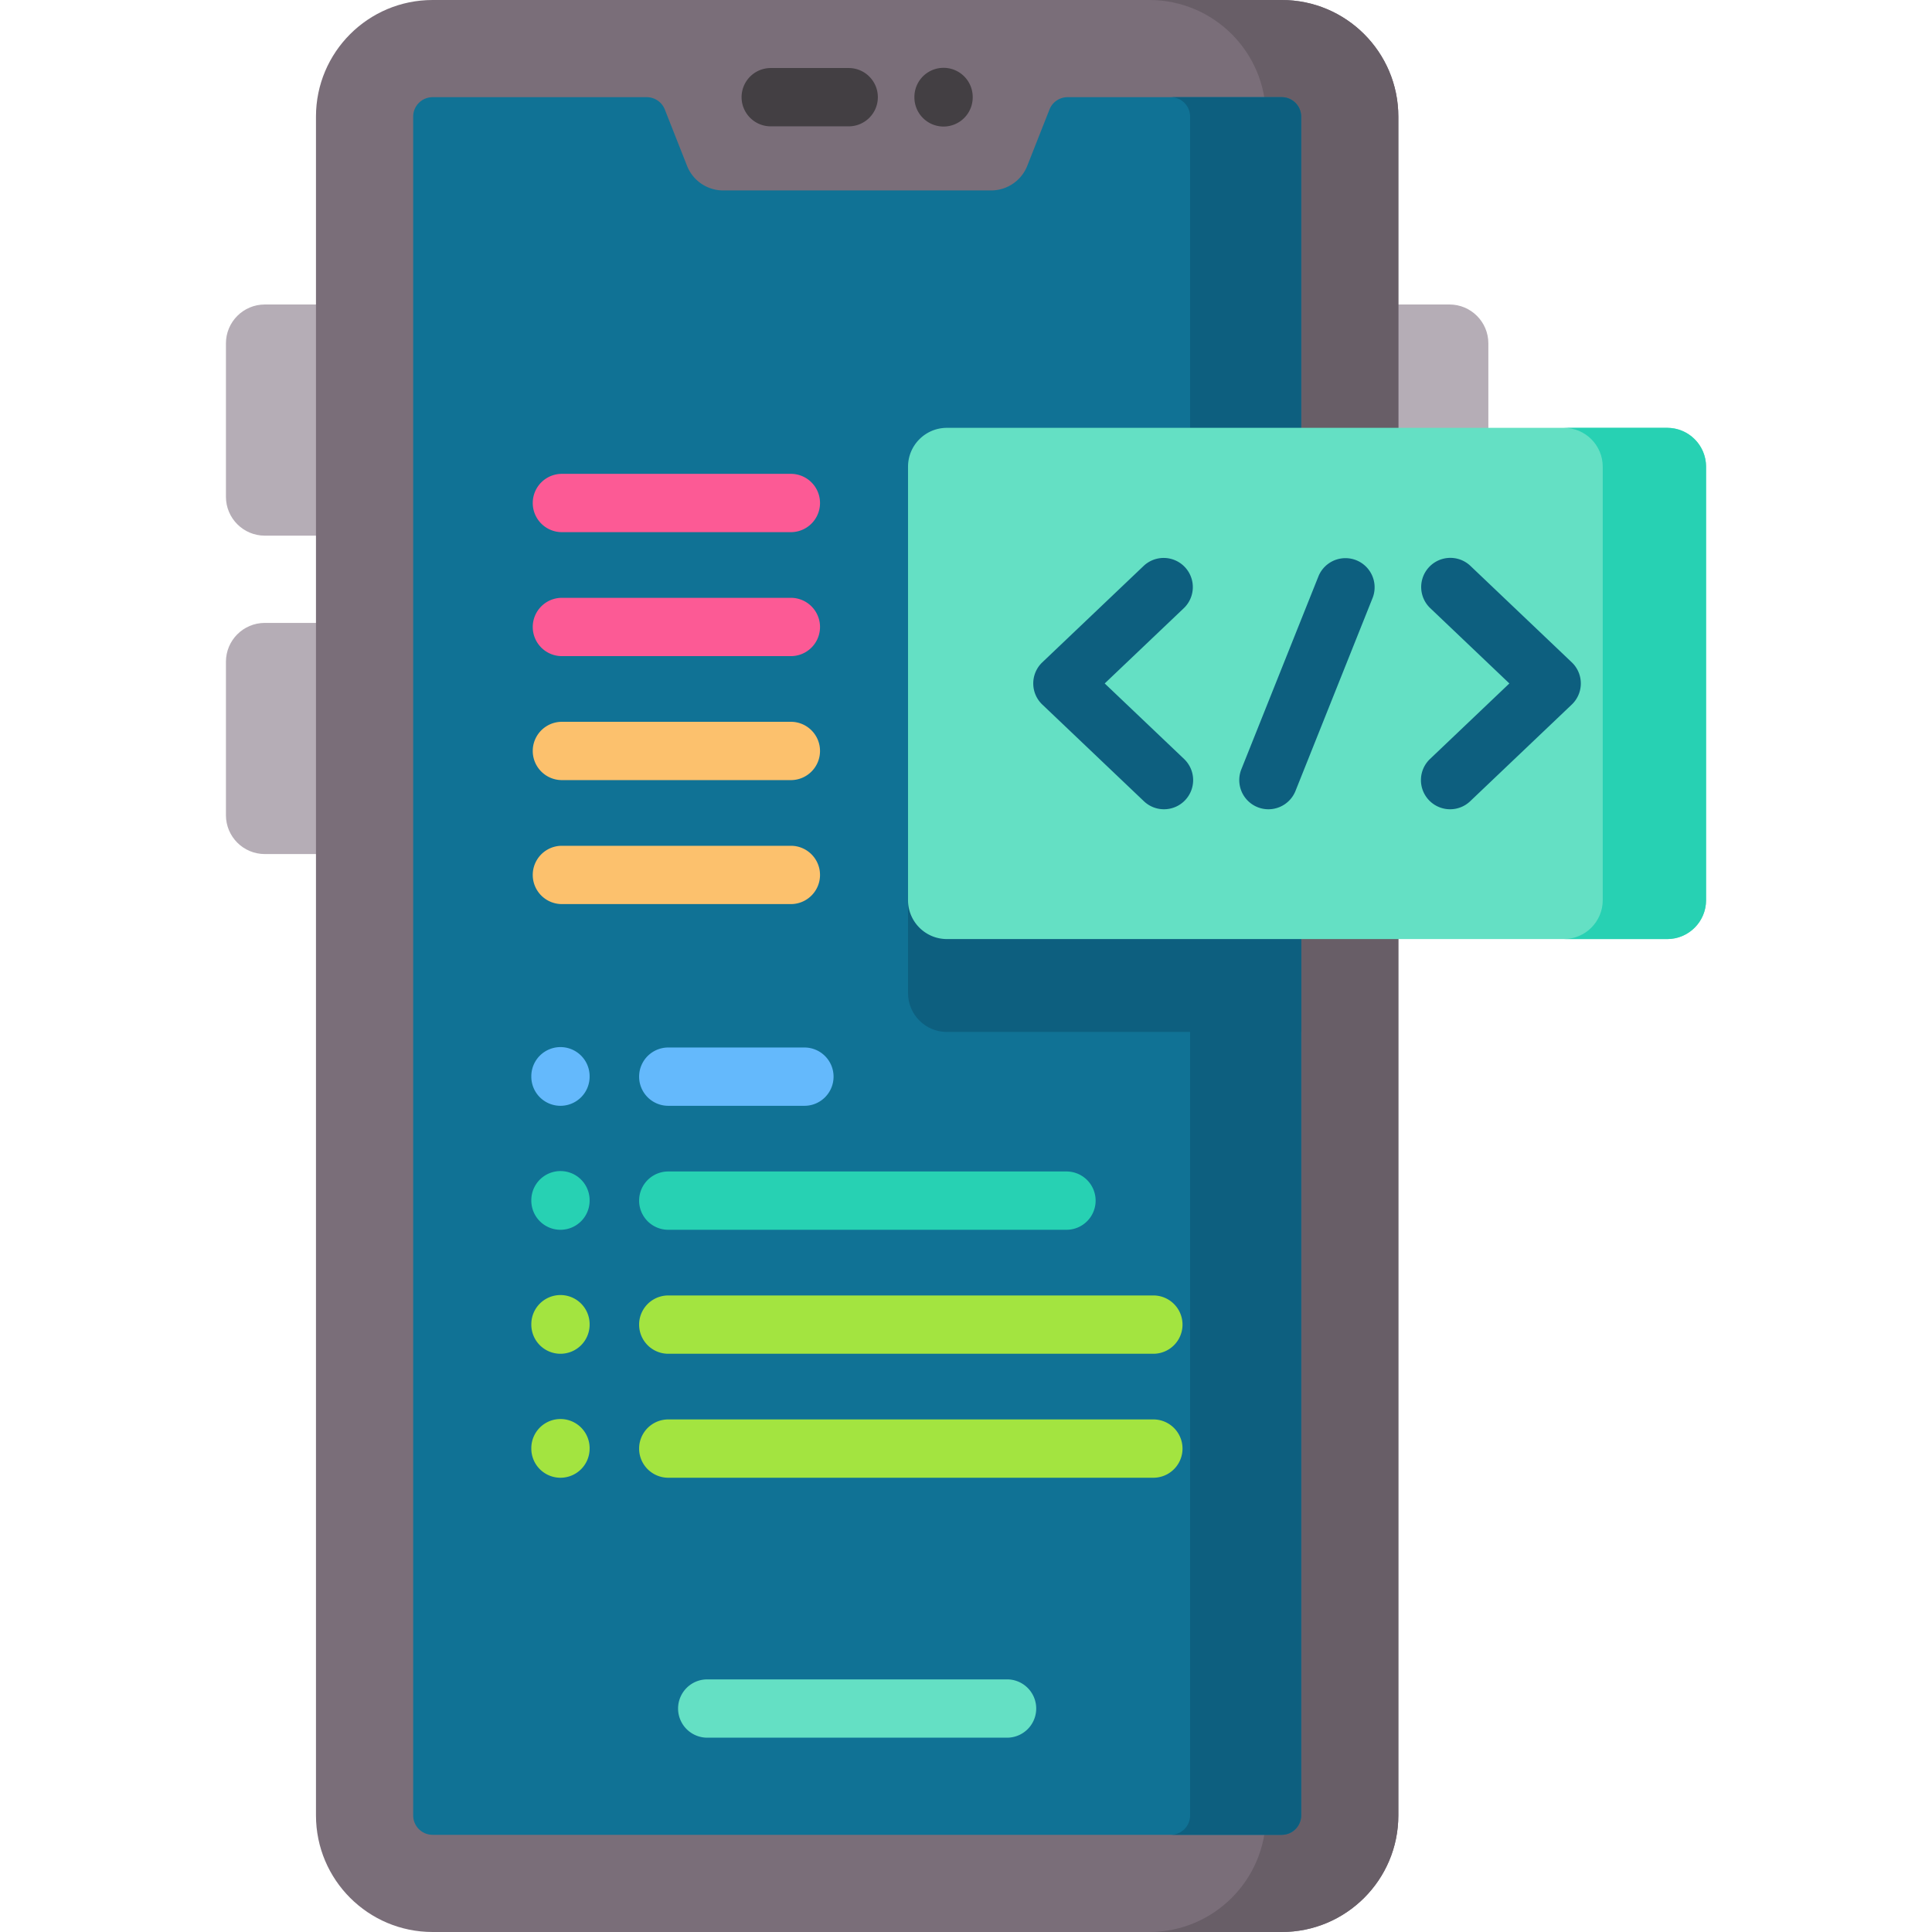 <svg xmlns="http://www.w3.org/2000/svg" version="1.1" xmlns:xlink="http://www.w3.org/1999/xlink" width="512" height="512" x="0" y="0" viewBox="0 0 512 512" style="enable-background:new 0 0 512 512" xml:space="preserve"><g><g fill="#b5adb6"><path d="M384.127 226.334h-21.834V80.694h21.834c5.69 0 10.302 4.612 10.302 10.302v125.036c0 5.69-4.612 10.302-10.302 10.302zM70.178 141.952h21.834V80.694H70.178c-5.69 0-10.302 4.612-10.302 10.302v40.654c0 5.689 4.613 10.302 10.302 10.302zM70.178 226.334h21.834v-61.257H70.178c-5.69 0-10.302 4.612-10.302 10.302v40.654c0 5.689 4.613 10.301 10.302 10.301z" fill="#b5adb6" opacity="1" data-original="#b5adb6"></path></g><path fill="#7a6e79" d="M339.67 512H114.642c-17.069 0-30.905-13.837-30.905-30.905V30.905C83.736 13.837 97.573 0 114.642 0H339.67c17.069 0 30.905 13.837 30.905 30.905v450.189c0 17.069-13.836 30.906-30.905 30.906z" opacity="1" data-original="#7a6e79"></path><path fill="#685e67" d="M370.574 30.905v450.189c0 17.07-13.835 30.905-30.905 30.905h-35.098c17.07 0 30.905-13.835 30.905-30.905V30.905C335.476 13.835 321.641 0 304.571 0h35.098c17.07 0 30.905 13.835 30.905 30.905z" opacity="1" data-original="#685e67"></path><path fill="#107295" d="M344.82 30.905v450.189a5.153 5.153 0 0 1-5.151 5.151H114.647a5.153 5.153 0 0 1-5.151-5.151V30.905a5.153 5.153 0 0 1 5.151-5.151h56.742a5.144 5.144 0 0 1 4.79 3.255l5.893 14.938a10.309 10.309 0 0 0 9.581 6.521h71c4.224 0 8.025-2.586 9.581-6.521l5.893-14.938a5.144 5.144 0 0 1 4.79-3.255h56.753a5.154 5.154 0 0 1 5.15 5.151z" opacity="1" data-original="#107295"></path><path fill="#0d5f7f" d="M344.82 138.003v135.479h-93.88c-5.687 0-10.302-4.615-10.302-10.302V148.305c0-5.687 4.615-10.302 10.302-10.302z" opacity="1" data-original="#0d5f7f"></path><path fill="#0d5f7f" d="M344.82 30.905v450.189a5.153 5.153 0 0 1-5.151 5.151h-29.432a5.153 5.153 0 0 0 5.151-5.151V30.905a5.153 5.153 0 0 0-5.151-5.151h29.432a5.154 5.154 0 0 1 5.151 5.151z" opacity="1" data-original="#0d5f7f"></path><g fill="#433f43"><path d="M224.912 33.481h-20.659a7.726 7.726 0 1 1 0-15.452h20.659c4.268 0 7.726 3.459 7.726 7.726s-3.458 7.726-7.726 7.726zM250.051 33.534a7.725 7.725 0 0 1-7.726-7.726v-.107a7.726 7.726 0 1 1 15.452 0v.107a7.725 7.725 0 0 1-7.726 7.726z" fill="#433f43" opacity="1" data-original="#433f43"></path></g><path fill="#64e0c4" d="M266.88 460.504h-79.455a7.726 7.726 0 1 1 0-15.452h79.455a7.725 7.725 0 0 1 7.726 7.726 7.725 7.725 0 0 1-7.726 7.726zM441.82 248.86H250.94c-5.69 0-10.302-4.612-10.302-10.302V123.685c0-5.69 4.612-10.302 10.302-10.302h190.88c5.69 0 10.302 4.612 10.302 10.302v114.873c-.001 5.689-4.613 10.302-10.302 10.302z" opacity="1" data-original="#64e0c4"></path><path fill="#27d1b3" d="M452.124 123.684v114.875c0 5.687-4.615 10.302-10.302 10.302H414.44c5.687 0 10.302-4.615 10.302-10.302V123.684c0-5.687-4.615-10.302-10.302-10.302h27.382c5.686 0 10.302 4.615 10.302 10.302z" opacity="1" data-original="#27d1b3"></path><g fill="#0d5f7f"><path d="M308.468 214.462a7.7 7.7 0 0 1-5.325-2.129l-26.918-25.615a7.723 7.723 0 0 1 0-11.194l26.918-25.614a7.727 7.727 0 0 1 10.652 11.194l-21.035 20.017 21.035 20.018a7.728 7.728 0 0 1 .272 10.924 7.711 7.711 0 0 1-5.599 2.399zM384.292 214.462a7.726 7.726 0 0 1-5.327-13.324l21.034-20.018-21.034-20.017a7.727 7.727 0 0 1 10.652-11.195l26.917 25.614a7.723 7.723 0 0 1 0 11.194l-26.917 25.615a7.693 7.693 0 0 1-5.325 2.131zM336.143 214.464a7.727 7.727 0 0 1-7.173-10.595l20.469-51.229a7.728 7.728 0 0 1 14.35 5.734l-20.469 51.229a7.73 7.73 0 0 1-7.177 4.861z" fill="#0d5f7f" opacity="1" data-original="#0d5f7f"></path></g><g fill="#64b9fc"><path d="M148.53 293.05a7.725 7.725 0 0 1-7.726-7.726v-.107a7.726 7.726 0 1 1 15.452 0v.107a7.725 7.725 0 0 1-7.726 7.726zM213.175 293.05h-36.076a7.726 7.726 0 1 1 0-15.452h36.076c4.268 0 7.726 3.459 7.726 7.726s-3.458 7.726-7.726 7.726z" fill="#64b9fc" opacity="1" data-original="#64b9fc"></path></g><g fill="#27d1b3"><path d="M148.53 325.905a7.725 7.725 0 0 1-7.726-7.726v-.107a7.726 7.726 0 1 1 15.452 0v.107a7.725 7.725 0 0 1-7.726 7.726zM282.626 325.905H177.099a7.726 7.726 0 1 1 0-15.452h105.527a7.726 7.726 0 1 1 0 15.452z" fill="#27d1b3" opacity="1" data-original="#27d1b3"></path></g><g fill="#a3e440"><path d="M148.53 358.761a7.725 7.725 0 0 1-7.726-7.726v-.107a7.726 7.726 0 1 1 15.452 0v.107a7.725 7.725 0 0 1-7.726 7.726zM305.776 358.761H177.099a7.726 7.726 0 1 1 0-15.452h128.677a7.727 7.727 0 0 1 0 15.452zM148.53 391.616a7.725 7.725 0 0 1-7.726-7.726v-.107a7.726 7.726 0 1 1 15.452 0v.107a7.725 7.725 0 0 1-7.726 7.726zM305.776 391.616H177.099a7.726 7.726 0 1 1 0-15.452h128.677a7.727 7.727 0 0 1 0 15.452z" fill="#a3e440" opacity="1" data-original="#a3e440"></path></g><path fill="#fcc16d" d="M209.587 239.592H148.91a7.726 7.726 0 1 1 0-15.452h60.676c4.268 0 7.726 3.459 7.726 7.726s-3.458 7.726-7.725 7.726zM209.587 206.736H148.91a7.726 7.726 0 1 1 0-15.452h60.676c4.268 0 7.726 3.459 7.726 7.726s-3.458 7.726-7.725 7.726z" opacity="1" data-original="#fcc16d"></path><g fill="#fc5a95"><path d="M209.587 173.881H148.91a7.726 7.726 0 1 1 0-15.452h60.676a7.725 7.725 0 0 1 7.726 7.726 7.724 7.724 0 0 1-7.725 7.726zM209.587 141.026H148.91a7.726 7.726 0 1 1 0-15.452h60.676a7.725 7.725 0 0 1 7.726 7.726 7.724 7.724 0 0 1-7.725 7.726z" fill="#fc5a95" opacity="1" data-original="#fc5a95"></path></g></g></svg>